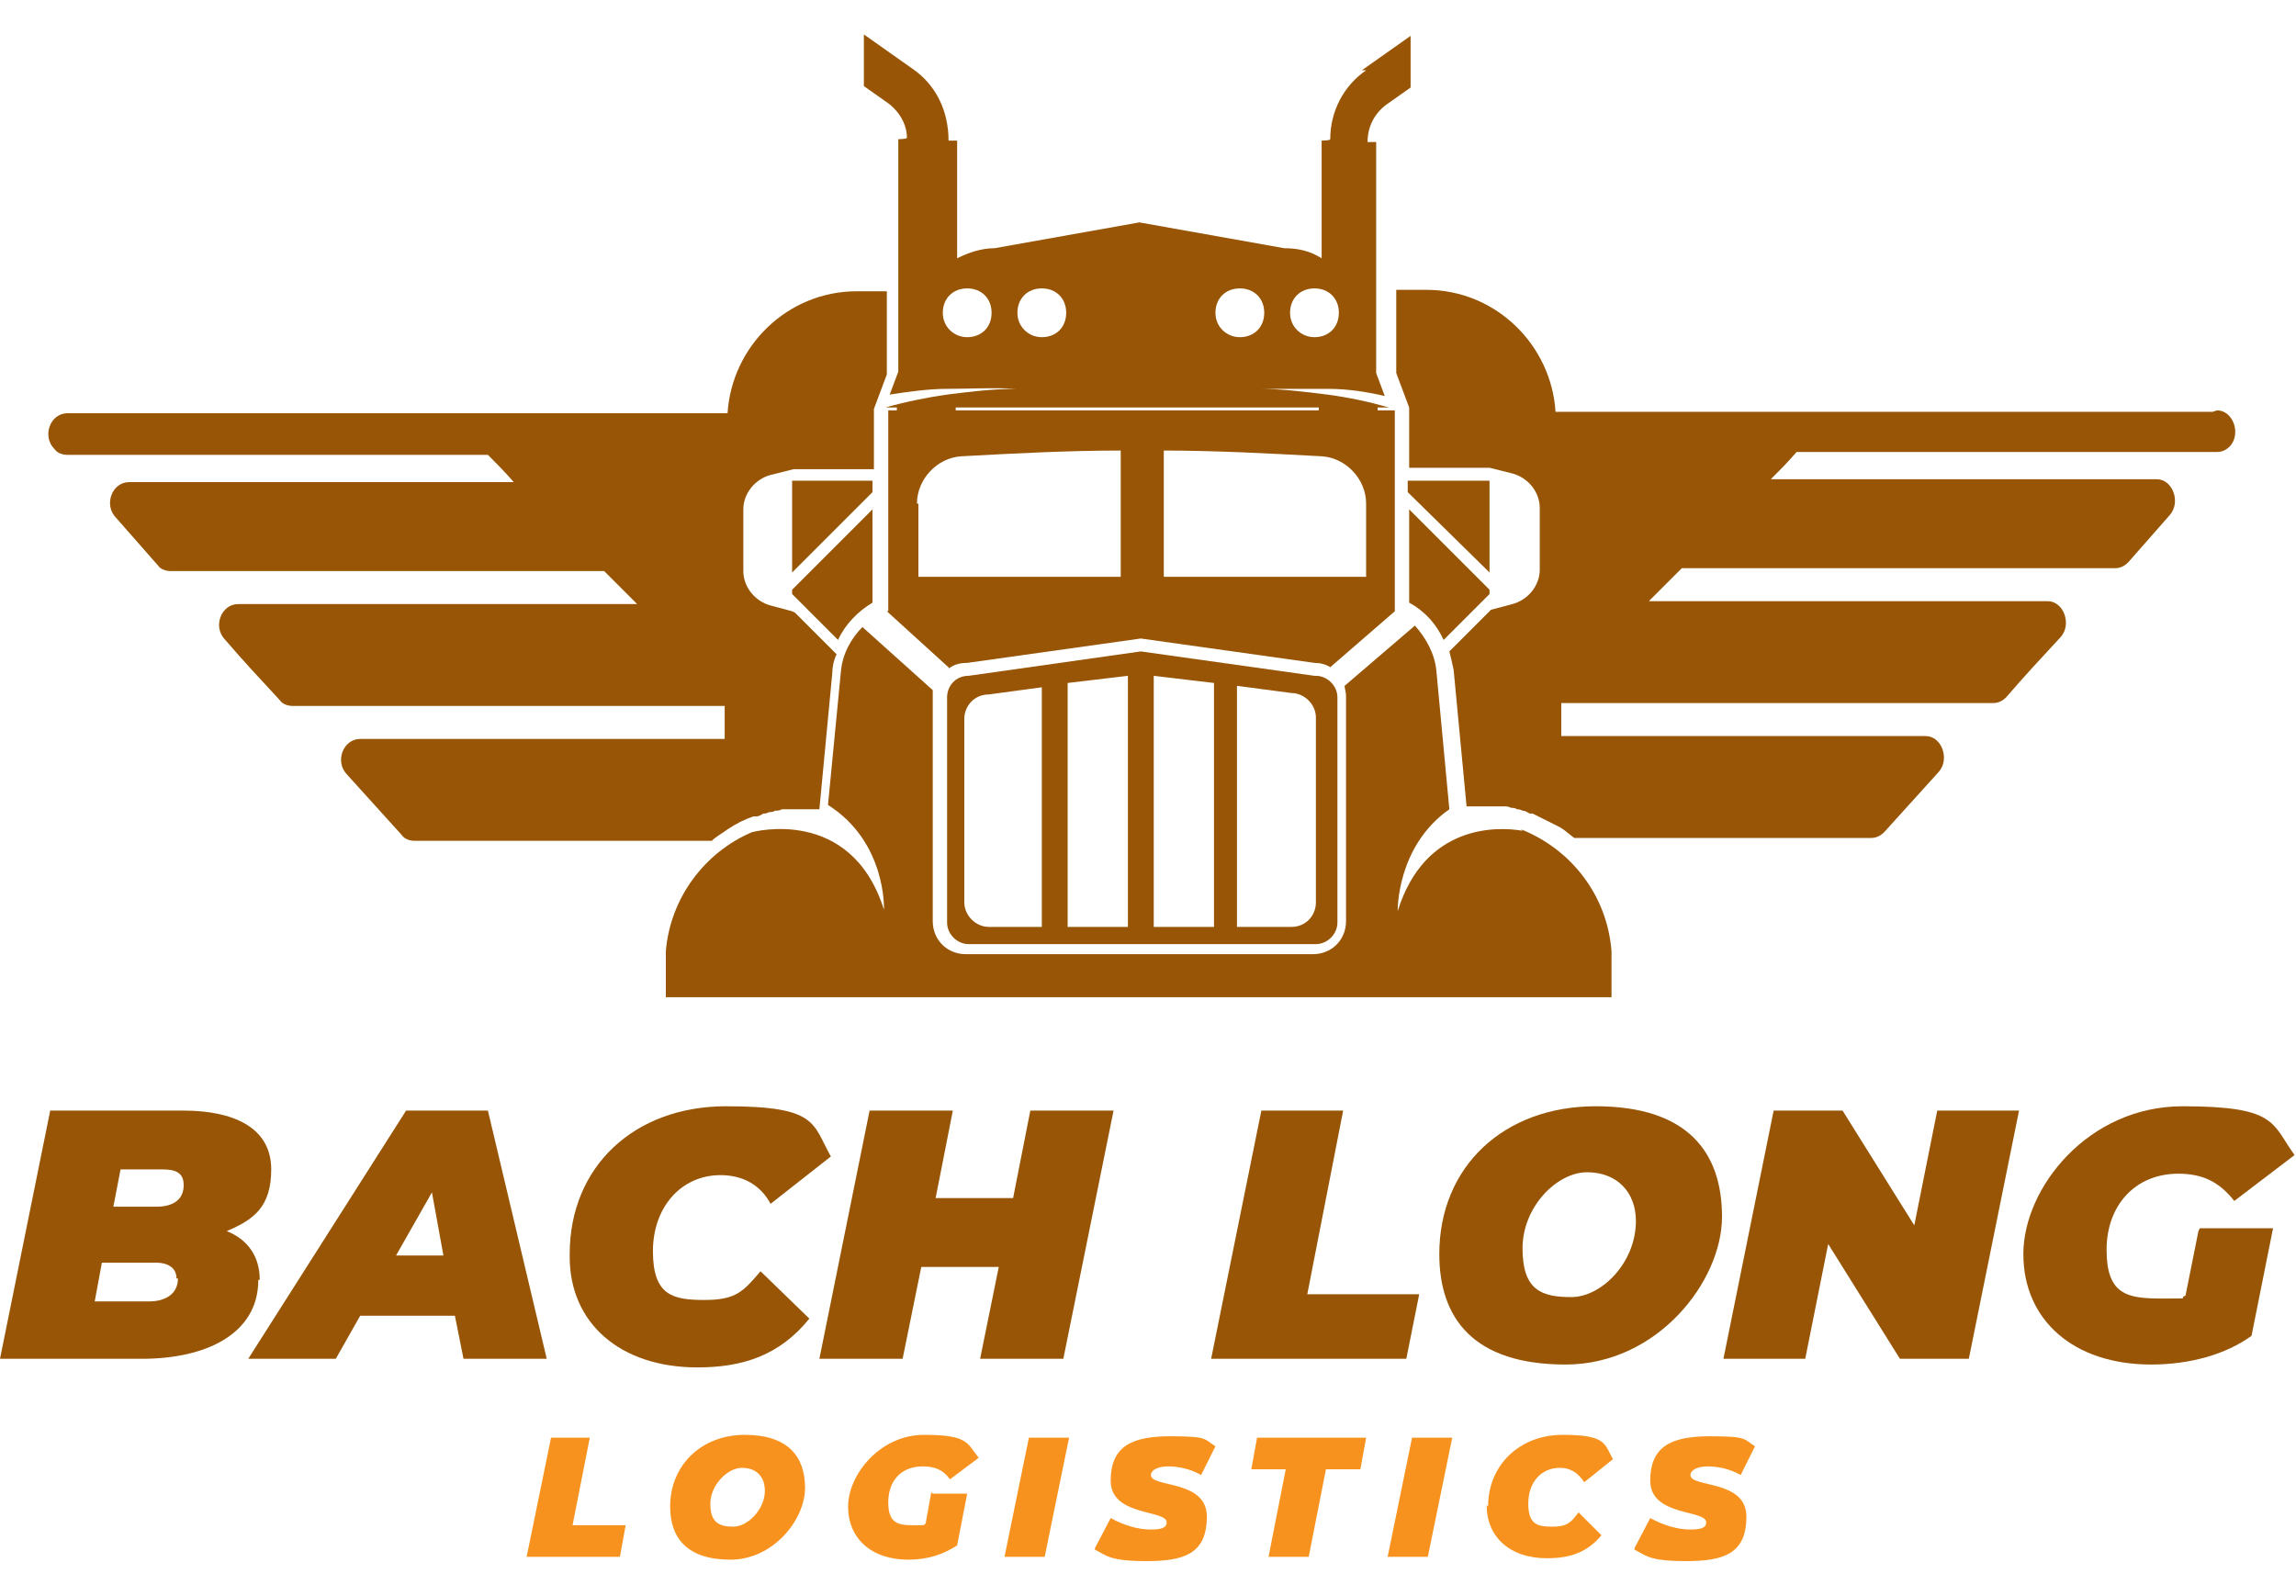 <?xml version="1.0" encoding="UTF-8"?> <svg xmlns="http://www.w3.org/2000/svg" version="1.1" viewBox="0 0 160 111.2"><defs><style> .cls-1 { fill: #f7921e; } .cls-2 { fill: #975505; } </style></defs><g><g id="Layer_1"><g><g><g><polygon class="cls-2" points="103.8 33.5 98.1 33.5 98.1 34.3 103.8 39.9 103.8 33.5"></polygon><path class="cls-2" d="M154.2,28.7h-45.8c-.3-4.7-4.2-8.5-9-8.5h-2.1v5.8l.9,2.4v4.2h5.6c0,0,1.6.4,1.6.4,1.1.3,1.9,1.3,1.9,2.4v4.3c0,1.1-.8,2.1-1.9,2.4l-1.5.4-2.9,2.9c.1.4.2.8.3,1.3l.9,9.5h.4c.3,0,.6,0,.9,0,.1,0,.2,0,.3,0,.2,0,.4,0,.6,0,.1,0,.3,0,.4,0,.2,0,.3,0,.5.1.1,0,.3,0,.4.1.1,0,.2,0,.4.1.2,0,.3.1.5.2,0,0,.1,0,.2,0,.6.3,1.2.6,1.8.9.4.2.7.5,1.1.8h20.7c.4,0,.7-.2.9-.4l3.8-4.2c.8-.9.2-2.5-.9-2.5h-25.4v-2.3h30.1c.4,0,.7-.2.9-.4,1.2-1.4,2.5-2.8,3.8-4.2.8-.9.2-2.5-.9-2.5h-27.8c.8-.8,1.5-1.5,2.3-2.3h30.2c.4,0,.7-.2.9-.4l2.9-3.3c.8-.9.2-2.5-.9-2.5h-26.9c.6-.6,1.2-1.2,1.8-1.9h29.3c.4,0,.7-.2.9-.4.8-.9.2-2.5-.9-2.5Z"></path><path class="cls-2" d="M103.8,41.1l-5.6-5.6v6.5c1.1.6,1.9,1.5,2.4,2.6l3.2-3.2v-.3Z"></path></g><g><path class="cls-2" d="M55.2,41.1v.3l3.2,3.2c.5-1.1,1.4-2,2.4-2.6v-6.5l-5.6,5.6Z"></path><polygon class="cls-2" points="55.2 39.9 60.8 34.3 60.8 33.5 55.2 33.5 55.2 39.9"></polygon><path class="cls-2" d="M55.2,42.6l-1.5-.4c-1.1-.3-1.9-1.3-1.9-2.4v-4.3c0-1.1.8-2.1,1.9-2.4l1.6-.4h0c0,0,5.6,0,5.6,0v-4.2l.9-2.4v-5.8h-2.1c-4.8,0-8.7,3.8-9,8.5H4.7c-1.2,0-1.8,1.6-.9,2.5.2.3.6.4.9.4h29.3c.6.6,1.2,1.2,1.8,1.9H9c-1.2,0-1.8,1.6-.9,2.5l2.9,3.3c.2.3.6.4.9.4h30.2c.8.8,1.5,1.5,2.3,2.3h-27.8c-1.2,0-1.8,1.6-.9,2.5,1.2,1.4,2.5,2.8,3.8,4.2.2.3.6.4.9.4h30.1v2.3h-25.4c-1.2,0-1.8,1.6-.9,2.5l3.8,4.2c.2.3.6.4.9.4h20.7c.3-.3.7-.5,1.1-.8.6-.4,1.2-.7,1.8-.9,0,0,.1,0,.2,0,.2,0,.3-.1.5-.2.1,0,.2,0,.4-.1.1,0,.3,0,.4-.1.2,0,.3,0,.5-.1.1,0,.3,0,.4,0,.2,0,.4,0,.6,0,.1,0,.2,0,.3,0,.3,0,.6,0,.9,0h.4l.9-9.5c0-.4.1-.9.3-1.3l-2.9-2.9Z"></path></g></g><path class="cls-2" d="M95.2,4.9c-1.6,1.1-2.5,2.9-2.5,4.8h0c0,.1-.6.1-.6.1v8.2c-.8-.5-1.6-.7-2.6-.7l-10.1-1.8-10.1,1.8c-.9,0-1.8.3-2.6.7v-8.2h-.6c0-2.1-.9-3.9-2.5-5l-3.4-2.4v3.6l1.7,1.2c.8.6,1.3,1.5,1.3,2.4h0c0,.1-.6.1-.6.1v16.2l-.6,1.6c1.3-.2,2.7-.4,4-.4,1.6,0,3.2-.1,4.8,0-1.6,0-3.2.2-4.8.4-1.4.2-2.9.5-4.3.9h.8v.6h4.1v-.6h25.3v.6h4.1v-.6h.8c-1.4-.4-2.8-.7-4.3-.9-1.6-.2-3.2-.4-4.8-.4,1.6,0,3.2,0,4.8,0,1.4,0,2.7.2,4,.5l-.6-1.6V9.9h-.6c0-1.1.5-2,1.3-2.6l1.7-1.2v-3.6l-3.4,2.4ZM67.4,23.5c-.9,0-1.7-.7-1.7-1.7s.7-1.7,1.7-1.7,1.7.7,1.7,1.7-.7,1.7-1.7,1.7ZM72.6,23.5c-.9,0-1.7-.7-1.7-1.7s.7-1.7,1.7-1.7,1.7.7,1.7,1.7-.7,1.7-1.7,1.7ZM86.4,23.5c-.9,0-1.7-.7-1.7-1.7s.7-1.7,1.7-1.7,1.7.7,1.7,1.7-.7,1.7-1.7,1.7ZM91.6,23.5c-.9,0-1.7-.7-1.7-1.7s.7-1.7,1.7-1.7,1.7.7,1.7,1.7-.7,1.7-1.7,1.7Z"></path><g><path class="cls-2" d="M106.1,57.9c-1.7-.3-6.8-.5-8.7,5.6,0,0-.1-4.5,3.6-7.1l-.9-9.6c-.1-1.2-.7-2.3-1.5-3.2l-4.9,4.2c0,.2.1.4.1.7v15.7c0,1.3-1,2.3-2.3,2.3h-24.2c-1.3,0-2.3-1-2.3-2.3v-15.7c0-.2,0-.3,0-.4l-4.9-4.4c-.8.8-1.4,1.9-1.5,3.1l-.9,9.3h0c4.1,2.6,3.9,7.3,3.9,7.3-2.3-7.3-9.2-5.4-9.2-5.4,0,0,0,0,0,0-3.3,1.4-5.7,4.6-6,8.3v3.2h65.9v-3.2c-.3-3.9-2.8-7.1-6.3-8.5Z"></path><path class="cls-2" d="M91.6,47.1l-12.1-1.7-12,1.7c-.9,0-1.5.7-1.5,1.5v15.7c0,.8.7,1.5,1.5,1.5h24.2c.8,0,1.5-.7,1.5-1.5v-15.7c0-.8-.7-1.5-1.5-1.5ZM72.7,64.6h-3.8c-.9,0-1.7-.8-1.7-1.7v-12.8c0-.9.7-1.7,1.7-1.7l3.7-.5v16.8ZM78.6,64.6h-4.2v-17l4.2-.5v17.5ZM84.6,64.6h-4.2v-17.5l4.2.5v17ZM91.7,62.9c0,.9-.7,1.7-1.7,1.7h-3.8v-16.8l3.8.5c.9,0,1.7.8,1.7,1.7v12.8Z"></path><path class="cls-2" d="M66.1,46.6c.4-.3.8-.4,1.3-.4l12.1-1.7h0s12.1,1.7,12.1,1.7h0c.4,0,.8.1,1.1.3l4.5-3.9s0,0,0,0v-14h-35.3v14s0,0-.1,0l4.4,4ZM81,31.4c3.7,0,7.4.2,11.1.4,1.7.1,3.1,1.6,3.1,3.3v5.1c-4.7,0-9.4,0-14.1,0,0-2.9,0-5.9,0-8.8ZM63.9,35.1c0-1.7,1.4-3.2,3.1-3.3,3.7-.2,7.4-.4,11.1-.4,0,2.9,0,5.9,0,8.8-4.7,0-9.4,0-14.1,0v-5.1Z"></path></g><g><g><path class="cls-2" d="M18,89.2c0,3.8-3.7,5.5-8.1,5.5H0l3.5-17.3h9.2c4.1,0,6.2,1.5,6.2,4.1s-1.2,3.5-3.1,4.3c1.5.6,2.3,1.8,2.3,3.4ZM12.3,89.1c0-.8-.7-1.1-1.4-1.1h-3.8l-.5,2.7h3.8c1.1,0,2-.5,2-1.6ZM8.4,81.5l-.5,2.6h3c1.3,0,1.9-.6,1.9-1.5s-.6-1.1-1.5-1.1h-2.8Z"></path><path class="cls-2" d="M31.7,91.7h-6.6l-1.7,3h-6.1l11-17.3h5.7l4.1,17.3h-5.8l-.6-3ZM30.9,87.5l-.8-4.4-2.5,4.4h3.4Z"></path><path class="cls-2" d="M39.7,87.4c0-6.1,4.5-10.3,10.9-10.3s6,1.2,7.3,3.5l-4.2,3.3c-.7-1.3-1.9-2-3.5-2-2.7,0-4.7,2.2-4.7,5.3s1.4,3.4,3.6,3.4,2.7-.6,3.9-2l3.4,3.3c-2.1,2.6-4.7,3.4-7.8,3.4-5.4,0-8.9-3.1-8.9-7.7Z"></path><path class="cls-2" d="M77.6,77.4l-3.5,17.3h-5.8l1.3-6.4h-5.4l-1.3,6.4h-5.8l3.5-17.3h5.8l-1.2,6.1h5.4l1.2-6.1h5.8Z"></path><path class="cls-2" d="M87.8,77.4h5.8l-2.5,12.8h7.8l-.9,4.5h-13.6l3.5-17.3Z"></path><path class="cls-2" d="M100.3,87.4c0-6.1,4.5-10.3,10.9-10.3s8.8,3.2,8.8,7.7-4.5,10.3-10.9,10.3-8.8-3.2-8.8-7.7ZM114,85.1c0-2-1.3-3.4-3.4-3.4s-4.5,2.4-4.5,5.3,1.3,3.4,3.4,3.4,4.5-2.4,4.5-5.3Z"></path><path class="cls-2" d="M140.7,77.4l-3.5,17.3h-4.8l-5-8-1.6,8h-5.7l3.5-17.3h4.8l5,8,1.6-8h5.7Z"></path><path class="cls-2" d="M153.3,85.6h5.1l-1.5,7.5c-1.8,1.3-4.3,2-7,2-5.4,0-8.9-3.1-8.9-7.7s4.5-10.3,11.1-10.3,6.2,1.2,7.8,3.4l-4.2,3.2c-1.1-1.4-2.3-1.9-3.9-1.9-3,0-5,2.2-5,5.3s1.4,3.4,3.8,3.4,1.1,0,1.7-.2l.9-4.5Z"></path></g><g><path class="cls-1" d="M38.3,100.2h2.8l-1.2,6.1h3.7l-.4,2.2h-6.5l1.7-8.3Z"></path><path class="cls-1" d="M46.7,105c0-2.9,2.2-5,5.2-5s4.2,1.5,4.2,3.7-2.2,5-5.2,5-4.2-1.5-4.2-3.7ZM53.3,103.9c0-1-.6-1.6-1.6-1.6s-2.2,1.2-2.2,2.5.6,1.6,1.6,1.6,2.2-1.2,2.2-2.5Z"></path><path class="cls-1" d="M65,104.1h2.4l-.7,3.6c-.9.6-2,1-3.4,1-2.6,0-4.2-1.5-4.2-3.7s2.2-5,5.3-5,3,.6,3.8,1.6l-2,1.5c-.5-.7-1.1-.9-1.9-.9-1.5,0-2.4,1-2.4,2.5s.7,1.6,1.8,1.6.5,0,.8-.1l.4-2.2Z"></path><path class="cls-1" d="M71.7,100.2h2.8l-1.7,8.3h-2.8l1.7-8.3Z"></path><path class="cls-1" d="M76.3,107.9l1.1-2.1c.9.5,1.9.8,2.8.8s1.1-.2,1.1-.5c0-.9-3.9-.4-3.9-2.9s1.6-3.1,4.2-3.1,2.3.2,3.1.7l-1,2c-.7-.4-1.5-.6-2.3-.6s-1.2.3-1.2.6c0,.9,3.9.3,3.9,2.9s-1.6,3.1-4.2,3.1-2.8-.4-3.6-.8Z"></path><path class="cls-1" d="M89.6,102.4h-2.4l.4-2.2h7.6l-.4,2.2h-2.4l-1.2,6.1h-2.8l1.2-6.1Z"></path><path class="cls-1" d="M98.4,100.2h2.8l-1.7,8.3h-2.8l1.7-8.3Z"></path><path class="cls-1" d="M103.7,105c0-2.9,2.2-5,5.2-5s2.9.6,3.5,1.7l-2,1.6c-.4-.6-.9-1-1.7-1-1.3,0-2.2,1-2.2,2.5s.7,1.6,1.7,1.6,1.3-.3,1.8-1l1.6,1.6c-1,1.2-2.2,1.6-3.8,1.6-2.6,0-4.2-1.5-4.2-3.7Z"></path><path class="cls-1" d="M113.9,107.9l1.1-2.1c.9.5,1.9.8,2.8.8s1.1-.2,1.1-.5c0-.9-3.9-.4-3.9-2.9s1.6-3.1,4.2-3.1,2.3.2,3.1.7l-1,2c-.7-.4-1.5-.6-2.3-.6s-1.2.3-1.2.6c0,.9,3.9.3,3.9,2.9s-1.6,3.1-4.2,3.1-2.8-.4-3.6-.8Z"></path></g></g></g></g></g></svg> 